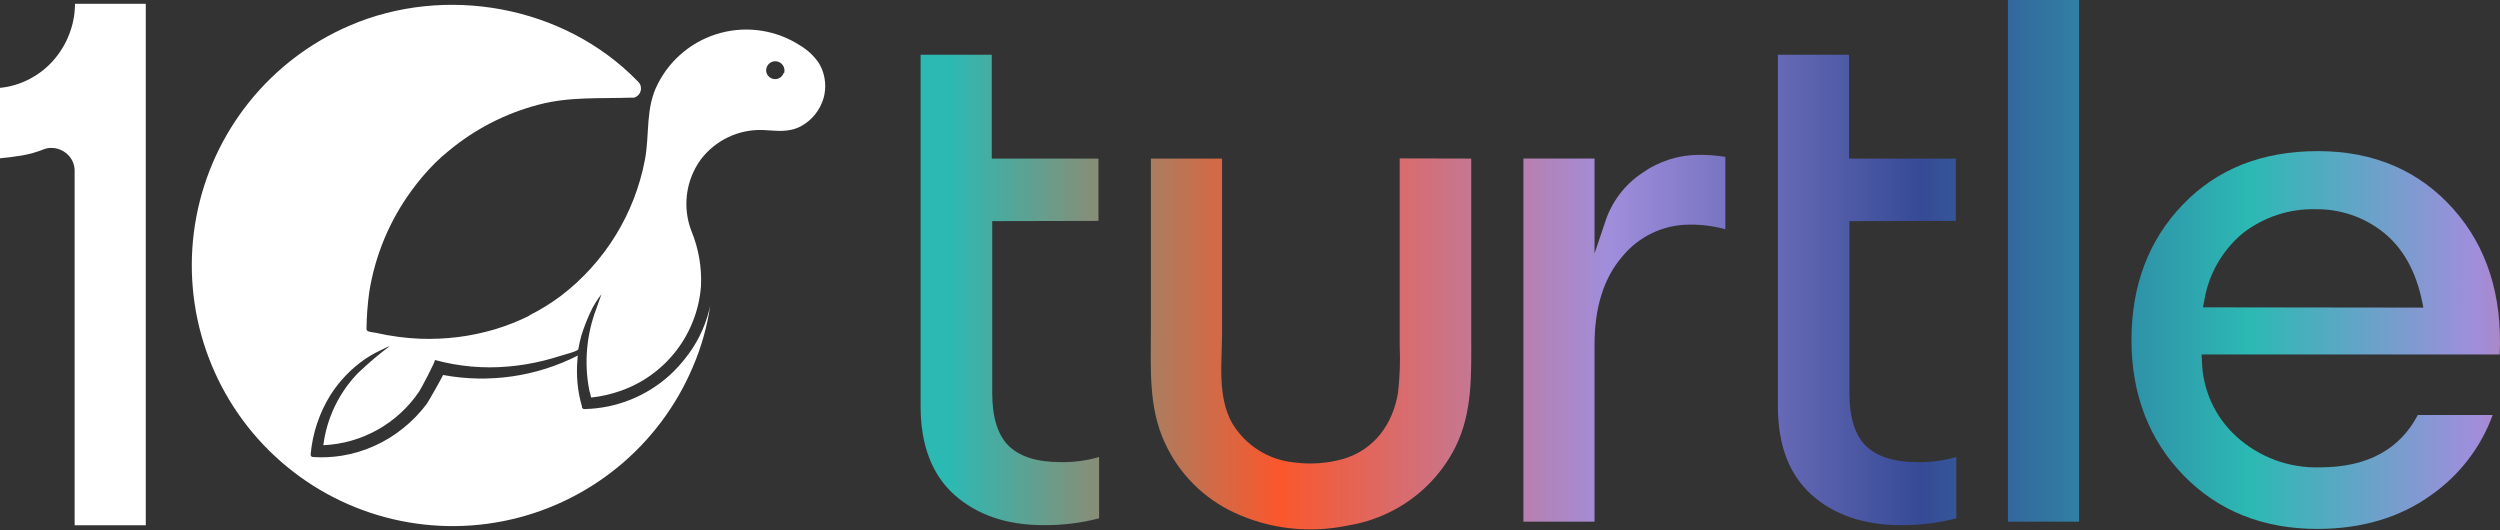 <svg width="1651" height="350" viewBox="0 0 1651 350" fill="none" xmlns="http://www.w3.org/2000/svg">
<rect x="0" y="0" width="1651" height="350" fill="#333333" stroke="none"/>
<path d="M49.526 2.506C49.508 9.477 48.18 16.384 45.611 22.864C43.181 29.107 39.669 34.872 35.236 39.895C30.815 44.909 25.506 49.064 19.575 52.149C13.494 55.36 6.845 57.354 0 58.022V104.533C5.011 104.102 9.905 103.437 14.642 102.654C19.408 101.82 24.078 100.508 28.58 98.738C30.21 98.029 31.97 97.669 33.748 97.681C37.796 97.656 41.697 99.2 44.632 101.988C46.165 103.412 47.375 105.148 48.179 107.08C48.983 109.012 49.362 111.094 49.291 113.185V346.876H96.272V2.506H49.526Z" fill="white"/>
<path d="M349.774 208.4C342.357 212.081 334.643 215.133 326.714 217.522C318.772 219.862 310.655 221.564 302.441 222.612C294.208 223.623 285.909 223.99 277.619 223.708C267.719 223.307 257.877 221.996 248.217 219.793L244.85 219.245C243.974 219.172 243.134 218.86 242.423 218.344C242.262 218.135 242.145 217.895 242.078 217.64C242.011 217.384 241.995 217.118 242.031 216.857C242.154 208.788 242.769 200.734 243.871 192.74C247.723 168.683 257.208 145.877 271.551 126.183C276.278 119.634 281.514 113.468 287.211 107.743C290.03 104.964 292.966 102.301 295.981 99.913C313.354 85.377 333.73 74.868 355.647 69.141C376.201 63.699 396.207 65.225 416.761 64.482C417.426 64.539 418.094 64.539 418.758 64.482C419.37 64.295 419.951 64.018 420.481 63.659C421.279 63.168 421.94 62.48 422.399 61.663C422.946 60.746 423.254 59.706 423.295 58.639C423.336 57.572 423.109 56.512 422.634 55.555C422.313 55.006 421.932 54.494 421.498 54.028L420.755 53.284C372.286 3.641 294.102 -10.375 230.795 16.952C204.913 28.097 182.161 45.421 164.532 67.405C146.904 89.39 134.938 115.363 129.683 143.048C124.428 170.733 126.045 199.284 134.392 226.199C142.739 253.113 157.562 277.569 177.56 297.422C197.558 317.275 222.121 331.919 249.096 340.07C276.07 348.221 304.632 349.631 332.278 344.175C359.924 338.719 385.81 326.564 407.665 308.776C429.521 290.988 446.678 268.11 457.635 242.148C463.147 229.278 466.977 215.751 469.028 201.901L468.284 204.994C465.309 216.863 459.733 227.923 451.958 237.372C449.043 241.044 445.849 244.487 442.405 247.668C427.008 261.65 407.094 269.627 386.302 270.141H385.793C385.467 270.131 385.153 270.021 384.893 269.824C384.634 269.628 384.442 269.355 384.344 269.045V268.497C382.851 263.384 381.854 258.14 381.369 252.836C380.904 247.626 380.904 242.386 381.369 237.176C381.369 236.393 381.369 235.571 381.643 234.788C354.164 248.762 322.842 253.276 292.536 247.629C292.927 247.629 282.905 265.286 281.769 266.813C277.248 272.815 271.986 278.222 266.109 282.904C254.42 292.324 240.483 298.543 225.666 300.953C219.364 301.962 212.967 302.251 206.6 301.814C206.388 301.806 206.181 301.753 205.992 301.658C205.803 301.564 205.637 301.43 205.503 301.266C205.365 301.114 205.262 300.933 205.202 300.737C205.141 300.541 205.123 300.334 205.151 300.13C206.38 286.151 210.887 272.657 218.306 260.745C224.216 251.504 231.893 243.521 240.896 237.254C244.01 235.14 247.282 233.268 250.683 231.656L255.499 229.307C255.89 229.111 256.791 228.837 257.417 228.524C250.063 234.083 243.03 240.057 236.354 246.416C223.816 259.412 215.811 276.109 213.529 294.023C226.146 293.459 238.453 289.942 249.462 283.754C260.471 277.566 269.874 268.88 276.914 258.396C278.011 256.83 287.994 237.959 287.172 237.724C302.865 242.021 319.197 243.492 335.406 242.07C343.392 241.393 351.313 240.084 359.092 238.155C362.811 237.215 366.492 236.158 370.172 234.983C371.581 234.514 381.917 231.891 381.917 230.638C382.438 227.535 383.131 224.463 383.992 221.437C385.552 216.439 387.435 211.548 389.63 206.795C391.605 202.338 394.144 198.154 397.186 194.345C397.186 194.345 395.581 198.926 393.858 203.741C387.297 220.936 385.669 239.621 389.16 257.691C389.551 259.296 390.413 262.546 390.413 262.546C397.158 261.812 403.794 260.288 410.184 258.004C424.698 252.852 437.407 243.6 446.767 231.37C456.128 219.139 461.739 204.455 462.92 189.099C463.544 176.648 461.405 164.214 456.656 152.688C453.645 144.931 452.623 136.543 453.683 128.29C454.743 120.036 457.851 112.179 462.724 105.433C467.511 99.091 473.76 94 480.937 90.592C488.115 87.183 496.01 85.559 503.95 85.858C512.955 86.289 520.746 87.737 529.046 83.313C532.706 81.307 535.922 78.58 538.5 75.296C541.077 72.012 542.962 68.24 544.041 64.207C545.647 57.978 545.179 51.395 542.709 45.454C542.054 43.895 541.255 42.401 540.321 40.991C537.201 36.6 533.201 32.907 528.576 30.146C520.903 25.141 512.265 21.802 503.22 20.346C494.175 18.889 484.925 19.347 476.069 21.691C467.212 24.034 458.946 28.21 451.806 33.949C444.665 39.688 438.808 46.862 434.614 55.007C426.04 71.255 429.172 88.246 425.883 105.668C419.083 141.253 399.453 173.101 370.72 195.167C364.042 200.18 356.927 204.583 349.461 208.322M517.535 48.156C517.442 48.452 517.324 48.74 517.183 49.017C516.612 50.127 515.706 51.03 514.593 51.597C513.48 52.164 512.218 52.366 510.983 52.176C509.749 51.985 508.606 51.411 507.717 50.535C506.827 49.659 506.235 48.525 506.025 47.294C505.857 46.056 506.079 44.796 506.659 43.688C507.239 42.581 508.148 41.681 509.262 41.114C510.376 40.546 511.638 40.339 512.875 40.52C514.112 40.702 515.262 41.263 516.165 42.126C516.97 42.898 517.552 43.873 517.848 44.948C518.145 46.023 518.145 47.159 517.849 48.234L517.535 48.156Z" fill="white"/>
<path d="M1121.83 102.262C1108.31 102.333 1095.15 106.601 1084.17 114.477C1072.86 122.099 1064.42 133.271 1060.17 146.228L1053.04 167.331V104.689H1006.06V344.527H1053.04V227.466C1053.04 202.997 1059.19 183.539 1071.25 169.562C1076.63 162.912 1083.44 157.555 1091.17 153.883C1098.9 150.21 1107.36 148.317 1115.92 148.342C1123.85 148.259 1131.76 149.287 1139.41 151.396V103.593C1133.6 102.646 1127.72 102.2 1121.83 102.262Z" fill="url(#paint0_linear_3886_4615)"/>
<path d="M1291.59 145.876V104.729H1221.11V36.136H1174.13V268.457C1174.13 293.944 1181.61 313.52 1196.37 326.753C1211.13 339.986 1230.94 346.798 1255.1 346.798C1267.52 346.938 1279.91 345.424 1291.94 342.296V301.814C1283.65 304.209 1275.04 305.344 1266.41 305.181C1251.03 305.181 1239.52 301.579 1232.27 294.493C1225.03 287.406 1221.35 275.661 1221.35 259.57V146.033L1291.59 145.876Z" fill="url(#paint1_linear_3886_4615)"/>
<path d="M725.426 145.876V104.729H654.955V36.136H607.974V268.457C607.974 293.944 615.491 313.52 630.25 326.753C645.01 339.986 664.782 346.798 688.977 346.798C701.415 346.938 713.817 345.424 725.857 342.296V301.814C717.565 304.209 708.96 305.344 700.33 305.181C684.905 305.181 673.434 301.579 666.191 294.493C658.948 287.406 655.268 275.661 655.268 259.57V146.033L725.426 145.876Z" fill="url(#paint2_linear_3886_4615)"/>
<path d="M1326.04 0V344.527H1373.02V0H1326.04Z" fill="url(#paint3_linear_3886_4615)"/>
<path d="M1620.41 138.281C1597.82 112.754 1567.68 99.796 1530.8 99.796C1493.92 99.796 1464.24 111.541 1441.61 135.031C1418.98 158.522 1407.63 188.433 1407.63 224.53C1407.63 260.627 1419.37 290.695 1442.12 314.068C1464.87 337.441 1494.7 349.304 1530.37 349.304C1559.73 349.304 1585.18 341.709 1605.73 326.792C1624.28 313.757 1638.4 295.353 1646.18 274.056H1596.73C1584.71 296.998 1563.02 308.626 1532.29 308.626C1511.94 309.316 1492.13 302.056 1477.04 288.385C1469.98 282.005 1464.3 274.24 1460.36 265.572C1456.42 256.904 1454.3 247.518 1454.14 237.998L1453.94 234.083H1650.8C1652.6 195.519 1642.53 163.22 1620.41 138.281ZM1454.81 202.958L1455.67 198.651C1458.52 181.084 1467.66 165.152 1481.39 153.824C1495.11 143.257 1512.04 137.728 1529.35 138.163C1545.58 137.979 1561.37 143.4 1574.06 153.51C1586.82 163.729 1595.4 178.958 1599.51 198.808L1600.41 203.154L1454.81 202.958Z" fill="url(#paint4_linear_3886_4615)"/>
<path d="M971.61 104.728C971.61 115.73 971.61 147.05 971.61 172.381C971.61 189.242 971.61 206.103 971.61 222.964C971.61 247.707 972.47 272.372 961.23 295.08C951.69 314.194 936.01 329.562 916.716 338.733C908.23 342.801 899.195 345.611 889.898 347.072C864.646 352.39 838.35 349.367 814.963 338.459C794.702 329.008 778.475 312.641 769.196 292.3C758.351 268.81 760.074 243.44 760.035 217.913C760.035 206.756 760.035 195.558 760.035 184.361V104.728H807.055V219.714C807.055 239.29 803.727 262.115 813.946 279.85C818.284 286.974 824.223 292.99 831.29 297.421C838.358 301.851 846.36 304.575 854.662 305.376C865.538 306.837 876.598 306.051 887.158 303.067C907.79 296.92 920.005 279.772 923.294 259.061C924.45 248.768 924.803 238.401 924.351 228.054V189.725C924.351 177.484 924.351 165.23 924.351 152.962C924.351 131.625 924.351 113.146 924.351 104.611L971.61 104.728Z" fill="url(#paint5_linear_3886_4615)"/>
<defs>
<linearGradient id="paint0_linear_3886_4615" x1="627.119" y1="223.277" x2="1772.56" y2="223.277" gradientUnits="userSpaceOnUse">
<stop stop-color="#2CB9B3"/>
<stop offset="0.19" stop-color="#FA572C"/>
<stop offset="0.38" stop-color="#A08EDC"/>
<stop offset="0.56" stop-color="#364A95"/>
<stop offset="0.75" stop-color="#2CB9B3"/>
<stop offset="0.88" stop-color="#A08EDC"/>
<stop offset="1" stop-color="#FA572C"/>
</linearGradient>
<linearGradient id="paint1_linear_3886_4615" x1="627.117" y1="191.448" x2="1772.55" y2="191.448" gradientUnits="userSpaceOnUse">
<stop stop-color="#2CB9B3"/>
<stop offset="0.19" stop-color="#FA572C"/>
<stop offset="0.38" stop-color="#A08EDC"/>
<stop offset="0.56" stop-color="#364A95"/>
<stop offset="0.75" stop-color="#2CB9B3"/>
<stop offset="0.88" stop-color="#A08EDC"/>
<stop offset="1" stop-color="#FA572C"/>
</linearGradient>
<linearGradient id="paint2_linear_3886_4615" x1="627.118" y1="191.448" x2="1772.55" y2="191.448" gradientUnits="userSpaceOnUse">
<stop stop-color="#2CB9B3"/>
<stop offset="0.19" stop-color="#FA572C"/>
<stop offset="0.38" stop-color="#A08EDC"/>
<stop offset="0.56" stop-color="#364A95"/>
<stop offset="0.75" stop-color="#2CB9B3"/>
<stop offset="0.88" stop-color="#A08EDC"/>
<stop offset="1" stop-color="#FA572C"/>
</linearGradient>
<linearGradient id="paint3_linear_3886_4615" x1="627.119" y1="172.185" x2="1772.55" y2="172.185" gradientUnits="userSpaceOnUse">
<stop stop-color="#2CB9B3"/>
<stop offset="0.19" stop-color="#FA572C"/>
<stop offset="0.38" stop-color="#A08EDC"/>
<stop offset="0.56" stop-color="#364A95"/>
<stop offset="0.75" stop-color="#2CB9B3"/>
<stop offset="0.88" stop-color="#A08EDC"/>
<stop offset="1" stop-color="#FA572C"/>
</linearGradient>
<linearGradient id="paint4_linear_3886_4615" x1="627.119" y1="224.53" x2="1772.55" y2="224.53" gradientUnits="userSpaceOnUse">
<stop stop-color="#2CB9B3"/>
<stop offset="0.19" stop-color="#FA572C"/>
<stop offset="0.38" stop-color="#A08EDC"/>
<stop offset="0.56" stop-color="#364A95"/>
<stop offset="0.75" stop-color="#2CB9B3"/>
<stop offset="0.88" stop-color="#A08EDC"/>
<stop offset="1" stop-color="#FA572C"/>
</linearGradient>
<linearGradient id="paint5_linear_3886_4615" x1="627.118" y1="226.996" x2="1772.55" y2="226.996" gradientUnits="userSpaceOnUse">
<stop stop-color="#2CB9B3"/>
<stop offset="0.19" stop-color="#FA572C"/>
<stop offset="0.38" stop-color="#A08EDC"/>
<stop offset="0.56" stop-color="#364A95"/>
<stop offset="0.75" stop-color="#2CB9B3"/>
<stop offset="0.88" stop-color="#A08EDC"/>
<stop offset="1" stop-color="#FA572C"/>
</linearGradient>
</defs>
</svg>
